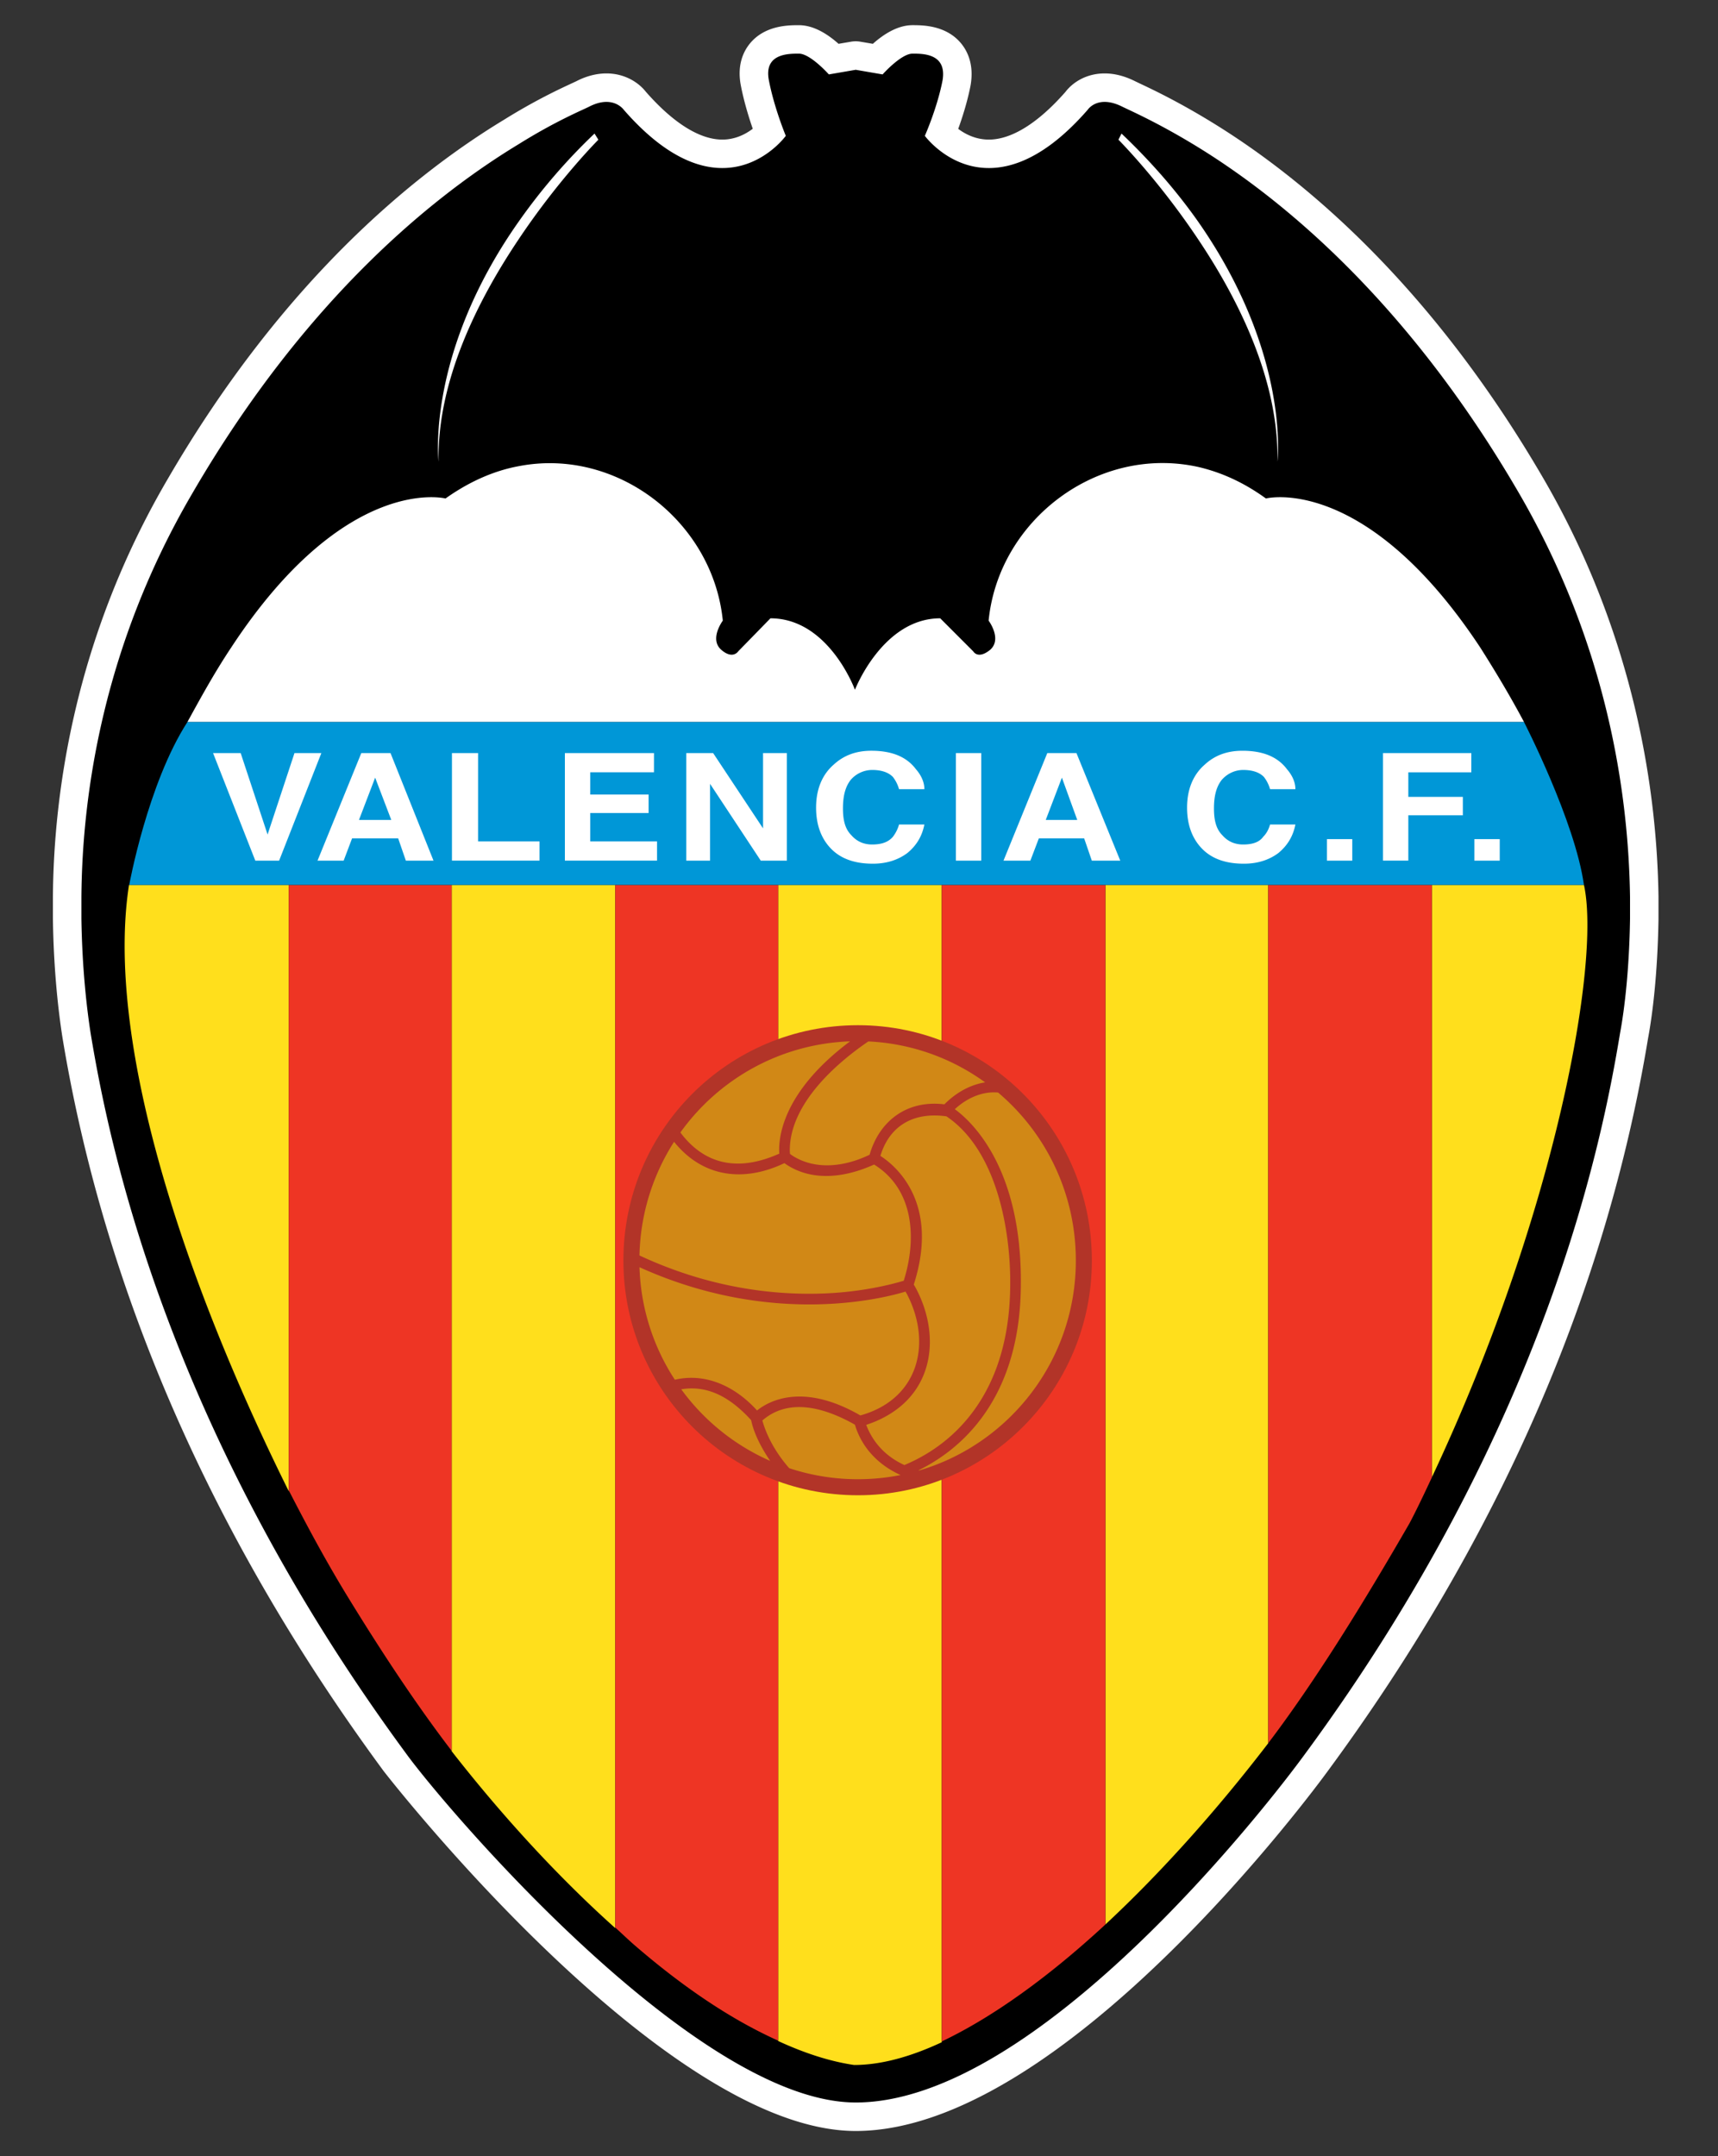 <svg width="204" height="256" fill="none" xmlns="http://www.w3.org/2000/svg"><rect width="100%" height="100%" fill="#333333" stroke="none"/><path d="M183.344 56.938c-13.55-23.349-28.839-35.899-39.279-42.32-4.128-2.542-7.232-4.003-8.724-4.707l-.568-.272c-1.223-.613-2.437-.921-3.603-.921-2.213 0-3.82 1.093-4.662 2.201-3.253 3.7-6.393 5.654-9.09 5.654-1.552 0-2.796-.644-3.636-1.272.499-1.377 1.096-3.25 1.468-5.164.432-2.5-.39-4.11-1.157-5.022-1.79-2.126-4.553-2.126-5.734-2.126-1.728 0-3.379 1.024-4.713 2.214l-1.464-.25a3.315 3.315 0 0 0-1.147 0l-1.463.25c-1.334-1.19-2.984-2.213-4.711-2.213-1.207 0-4.03 0-5.816 2.177-.76.927-1.56 2.555-1.065 5.037.364 1.876.934 3.724 1.403 5.083-.832.634-2.067 1.286-3.613 1.286-2.683 0-5.823-1.963-9.081-5.678-.853-1.087-2.48-2.177-4.682-2.177-1.176 0-2.389.314-3.57.924l-.614.287c-1.392.646-4.288 1.99-8.014 4.312-10.655 6.457-26.233 19.107-39.927 42.688C8.797 75.887 6.368 94.35 6.282 106.526l.001 2.603c.094 6.245.67 11.095 1.139 14.09 4.984 30.153 17.802 59.43 38.085 86.994.31.429 33.283 42.797 56.1 42.797 24.682 0 54.829-41.042 56.088-42.775 20.224-27.481 33.013-56.757 37.998-86.943.71-3.784 1.163-8.945 1.242-14.214v-2.6c-.174-12.2-2.672-30.7-13.591-49.54Z" fill="#fff"/><path d="M102.116 247.936c17.339.68 50.367-35.824 67.996-69.354 14.023-26.67 18.686-44.674 19.379-74.795l-176.11-.343c1.305 34.203 7.566 54.822 25.499 83.976 17.882 29.077 38.415 58.135 63.236 60.516Z" fill="#FFDF1C"/><path d="M101.611 249.626c-18.987 0-48.803-35.104-53.363-41.394-28.73-39.043-35.388-72.881-37.488-85.563-.455-2.919-1.005-7.662-1.094-13.59v-2.555c.09-12.588 2.736-30.1 13.135-47.886C36.574 34.92 52.08 22.882 61.563 17.133c4.382-2.736 7.483-4.014 8.392-4.468 2.833-1.46 4.107.364 4.107.364 11.766 13.498 19.246 3.099 19.246 3.099s-1.37-3.281-2.003-6.565c-.64-3.195 2.276-3.195 3.556-3.195 1.367 0 3.559 2.468 3.559 2.468l3.191-.55 3.191.55s2.19-2.468 3.559-2.468c1.278 0 4.107 0 3.556 3.195-.637 3.284-2.099 6.565-2.099 6.565s7.573 10.4 19.342-3.099c0 0 1.184-1.824 4.1-.364.913.454 4.289 1.913 9.033 4.833 9.487 5.841 24.627 17.88 38.125 41.139 10.309 17.787 12.953 35.209 13.136 47.887v2.554c-.09 5.928-.638 10.671-1.185 13.591-2.096 12.681-8.664 46.52-37.398 85.563-4.378 6.018-31.807 41.394-53.36 41.394Zm40.682-223.277c-2.372-3.377-5.381-6.933-9.123-10.492l-.365.73s4.744 4.743 9.488 11.858c4.833 7.208 9.576 16.782 9.394 26.361 0 0 1.549-12.77-9.394-28.457Zm-80.73 2.096c4.747-7.115 9.49-11.858 9.49-11.858l-.458-.73a69.81 69.81 0 0 0-9.032 10.492c-11.034 15.687-9.484 28.458-9.484 28.458-.182-9.58 4.65-19.154 9.484-26.362Zm126.52 76.62h-18.062v70.343c14.738-31.33 20.075-61.233 18.062-70.343ZM22.251 85.727h158.716c-1.552-2.92-3.287-5.836-5.198-8.848-13.683-20.705-25.449-17.694-25.449-17.694-2.647-1.917-5.294-3.101-8.027-3.741-11.949-2.644-23.718 6.296-24.902 18.244 0 0 1.639 2.19.179 3.466-1.457 1.184-2.004.182-2.004.182l-3.921-3.924c-6.843 0-10.127 8.485-10.127 8.485s-3.099-8.485-10.034-8.485l-3.829 3.924s-.64 1.002-2.006-.182c-1.463-1.277.179-3.466.179-3.466-1.182-11.77-12.586-20.616-24.265-18.334-2.92.544-5.835 1.821-8.662 3.831 0 0-11.859-3.012-25.45 17.694-2.006 3.012-3.648 6.02-5.2 8.847Zm12.044 91.335v-71.997H15.318c-2.805 18.158 6.101 46.078 18.977 71.997Zm38.765 51.861V105.065H53.631v102.852c6.058 7.759 12.71 14.995 19.43 21.006Zm38.768 13.55v-68.837c9.332-3.911 15.925-13.167 15.925-23.965a26.048 26.048 0 0 0-15.925-24.058v-20.548H92.396v20.341a26.016 26.016 0 0 0-16.47 24.265c0 10.993 6.822 20.385 16.47 24.173v68.481c3.145 1.453 6.166 2.43 9.023 2.848 3.176 0 6.689-.962 10.409-2.7Zm19.425-137.408v123.431c6.68-6.215 13.328-13.68 19.34-21.525V105.065h-19.34Z" fill="#000"/><path d="M170.023 105.065v70.346s-1.597 3.47-2.66 5.456c-5.532 9.589-11.185 18.73-16.76 26.086l-.008.01V105.065h19.428Zm-58.194 0v20.548a26.037 26.037 0 0 1 15.919 24.055c0 10.805-6.586 20.057-15.919 23.969v68.74c5.586-2.652 12.166-7.179 19.347-13.808l.079-.076V105.065h-19.426Zm-38.77 0v123.79c.787.716 1.576 1.479 2.361 2.156 6.083 5.244 11.712 8.906 16.978 11.274v-68.444c-9.651-3.785-16.47-13.176-16.47-24.173a26.006 26.006 0 0 1 16.47-24.259v-20.344h-19.34Zm-38.768 0v71.881c.044.085.082.169.126.253 2.1 4.079 4.36 8.294 7.028 12.638 3.718 6.048 7.743 12.223 12.185 18.038v-102.81H34.291Z" fill="#EE3524"/><path d="M101.882 121.721c-15.394 0-27.858 12.469-27.858 27.949 0 15.393 12.464 27.861 27.858 27.861 15.303 0 27.768-12.471 27.768-27.861 0-15.481-12.459-27.949-27.768-27.949Z" fill="#B23428"/><path d="M107.391 173.946c-2.007-.924-3.643-2.449-4.537-4.777.919-.288 1.809-.69 2.638-1.181 5.498-3.247 6.052-9.664 3.33-14.911a8.627 8.627 0 0 0-.318-.56c3.157-9.849-2.291-14.209-3.964-15.279 1.036-3.435 3.763-5.263 7.842-4.697 6.002 4.039 7.641 13.594 7.573 20.044-.09 15.74-9.939 20.233-12.564 21.361Zm-26.497-8.995a26.011 26.011 0 0 0 10.563 8.501c-1.026-1.497-1.945-3.262-2.263-4.839-2.224-2.443-4.933-4.231-8.3-3.662Zm-4.958-14.496a25.814 25.814 0 0 0 4.196 13.359c3.742-.866 7.23.85 9.763 3.649 1.376-1.104 5.414-3.371 12.267.59 6.973-1.942 8.525-8.627 5.538-14.394l-.176-.309c-2.682.816-15.907 4.205-31.588-2.895Zm4.107-14.893a26.004 26.004 0 0 0-4.11 13.497c8.56 3.996 16.401 4.756 22.137 4.503 4.388-.192 7.805-1.067 9.243-1.5 1.568-4.982 1.231-10.857-3.522-13.798-3.429 1.559-7.455 2.106-10.653-.164-4.799 2.288-9.561 1.679-12.913-2.312l-.182-.226Zm20.897-11.925c-8.302.296-15.61 4.484-20.146 10.817.106.151.242.327.402.519 3.09 3.68 7.091 3.903 11.34 1.998-.121-1.695.22-7.221 8.404-13.334Zm16.037 4.873a25.642 25.642 0 0 0-13.868-4.862c-3.999 2.728-9.06 7.32-9.317 12.524-.019.368-.004.649.015.829.148.111.306.226.454.312 2.783 1.658 6.176 1.154 8.999-.213 1.147-4.007 4.431-6.531 8.872-5.984l.349-.33c1.265-1.167 2.82-2.017 4.496-2.276Zm-7.82 46.073c10.727-3.154 18.591-13.111 18.591-24.914 0-8.028-3.59-15.183-9.231-19.952-1.92-.173-3.747.69-5.139 1.976 2.072 1.513 7.993 7.06 7.839 20.901-.084 14.666-8.337 20.096-12.138 21.967l.078.022Zm-7.275 1.043c1.728 0 3.416-.17 5.052-.498-2.337-1.054-4.236-2.832-5.198-5.318a8.71 8.71 0 0 1-.219-.659c-3.6-2.038-7.852-3.228-10.993-.498.093.337.238.795.463 1.342.474 1.154 1.305 2.697 2.725 4.32a25.871 25.871 0 0 0 8.17 1.311Z" fill="#D18816"/><path d="M22.253 85.726h158.713s6.07 11.813 7.113 19.339H15.344s2.193-12.035 6.909-19.339Z" fill="#0097D7"/><path d="M175.072 99.63h3.012v2.553h-3.012v-2.554Zm-7.844-2.829h6.475V94.61h-6.475v-2.916h7.48V89.41h-10.489v12.771h3.009v-5.38Zm-9.667 5.382h3.012v-2.554h-3.012v2.554Zm-9.852.363c1.642 0 3.009-.455 4.104-1.278 1.094-.912 1.734-2.006 2.006-3.373h-3.009c-.182.637-.454 1.094-.819 1.46-.455.64-1.28.912-2.372.912-1.005 0-1.827-.365-2.468-1.095-.726-.73-1.001-1.731-1.001-3.194 0-1.46.275-2.554.915-3.374.637-.733 1.549-1.187 2.554-1.187 1.091 0 1.917.275 2.458.823.279.364.551.819.733 1.46h3.009c0-.82-.365-1.643-1.002-2.373-1.094-1.46-2.826-2.19-5.29-2.19-1.824 0-3.284.548-4.469 1.643-1.37 1.184-2.102 2.92-2.102 5.108 0 2.1.643 3.739 1.827 4.926 1.185 1.184 2.827 1.732 4.926 1.732Zm-34.203-.363h3.009v-12.77h-3.009v12.77Zm-9.855.363c1.642 0 3.008-.455 4.106-1.278 1.098-.912 1.735-2.006 2.007-3.373h-3.009a4.337 4.337 0 0 1-.733 1.46c-.547.64-1.37.912-2.461.912-1.002 0-1.821-.365-2.461-1.095-.73-.73-1.005-1.731-1.005-3.194 0-1.46.275-2.554.912-3.374a3.384 3.384 0 0 1 2.554-1.187c1.091 0 1.914.275 2.461.823.275.364.551.819.733 1.46h3.009c0-.82-.365-1.643-1.005-2.373-1.094-1.46-2.829-2.19-5.29-2.19-1.825 0-3.281.548-4.469 1.643-1.367 1.184-2.096 2.92-2.096 5.108 0 2.1.64 3.739 1.824 4.926 1.184 1.184 2.826 1.732 4.923 1.732Zm-19.34-9.488 6.024 9.125h3.102v-12.77h-2.83v8.939l-5.927-8.94H81.49v12.771h2.823v-9.125Zm-6.292 6.844h-7.934v-3.374h6.933v-2.192h-6.933v-2.644h7.57V89.41h-10.58v12.771H78.02v-2.279Zm-13.954 0h-7.297V89.41h-3.102v12.771h10.4v-2.279Zm-33.75 2.28h2.829l5.015-12.77h-3.191l-3.194 9.669-3.195-9.67H25.3l5.015 12.771Zm16.056-12.77 5.105 12.772h-3.283l-.913-2.647H41.807l-1.001 2.647h-3.102l5.198-12.772H46.37Zm.09 7.935-1.914-5.018-1.92 5.018H46.46Zm81.361-7.934 5.201 12.771h-3.377l-.909-2.647H123.357l-1.008 2.647h-3.191l5.201-12.772h3.463Zm.093 7.934-1.821-5.018-1.917 5.018h3.738Z" fill="#fff"/></svg>